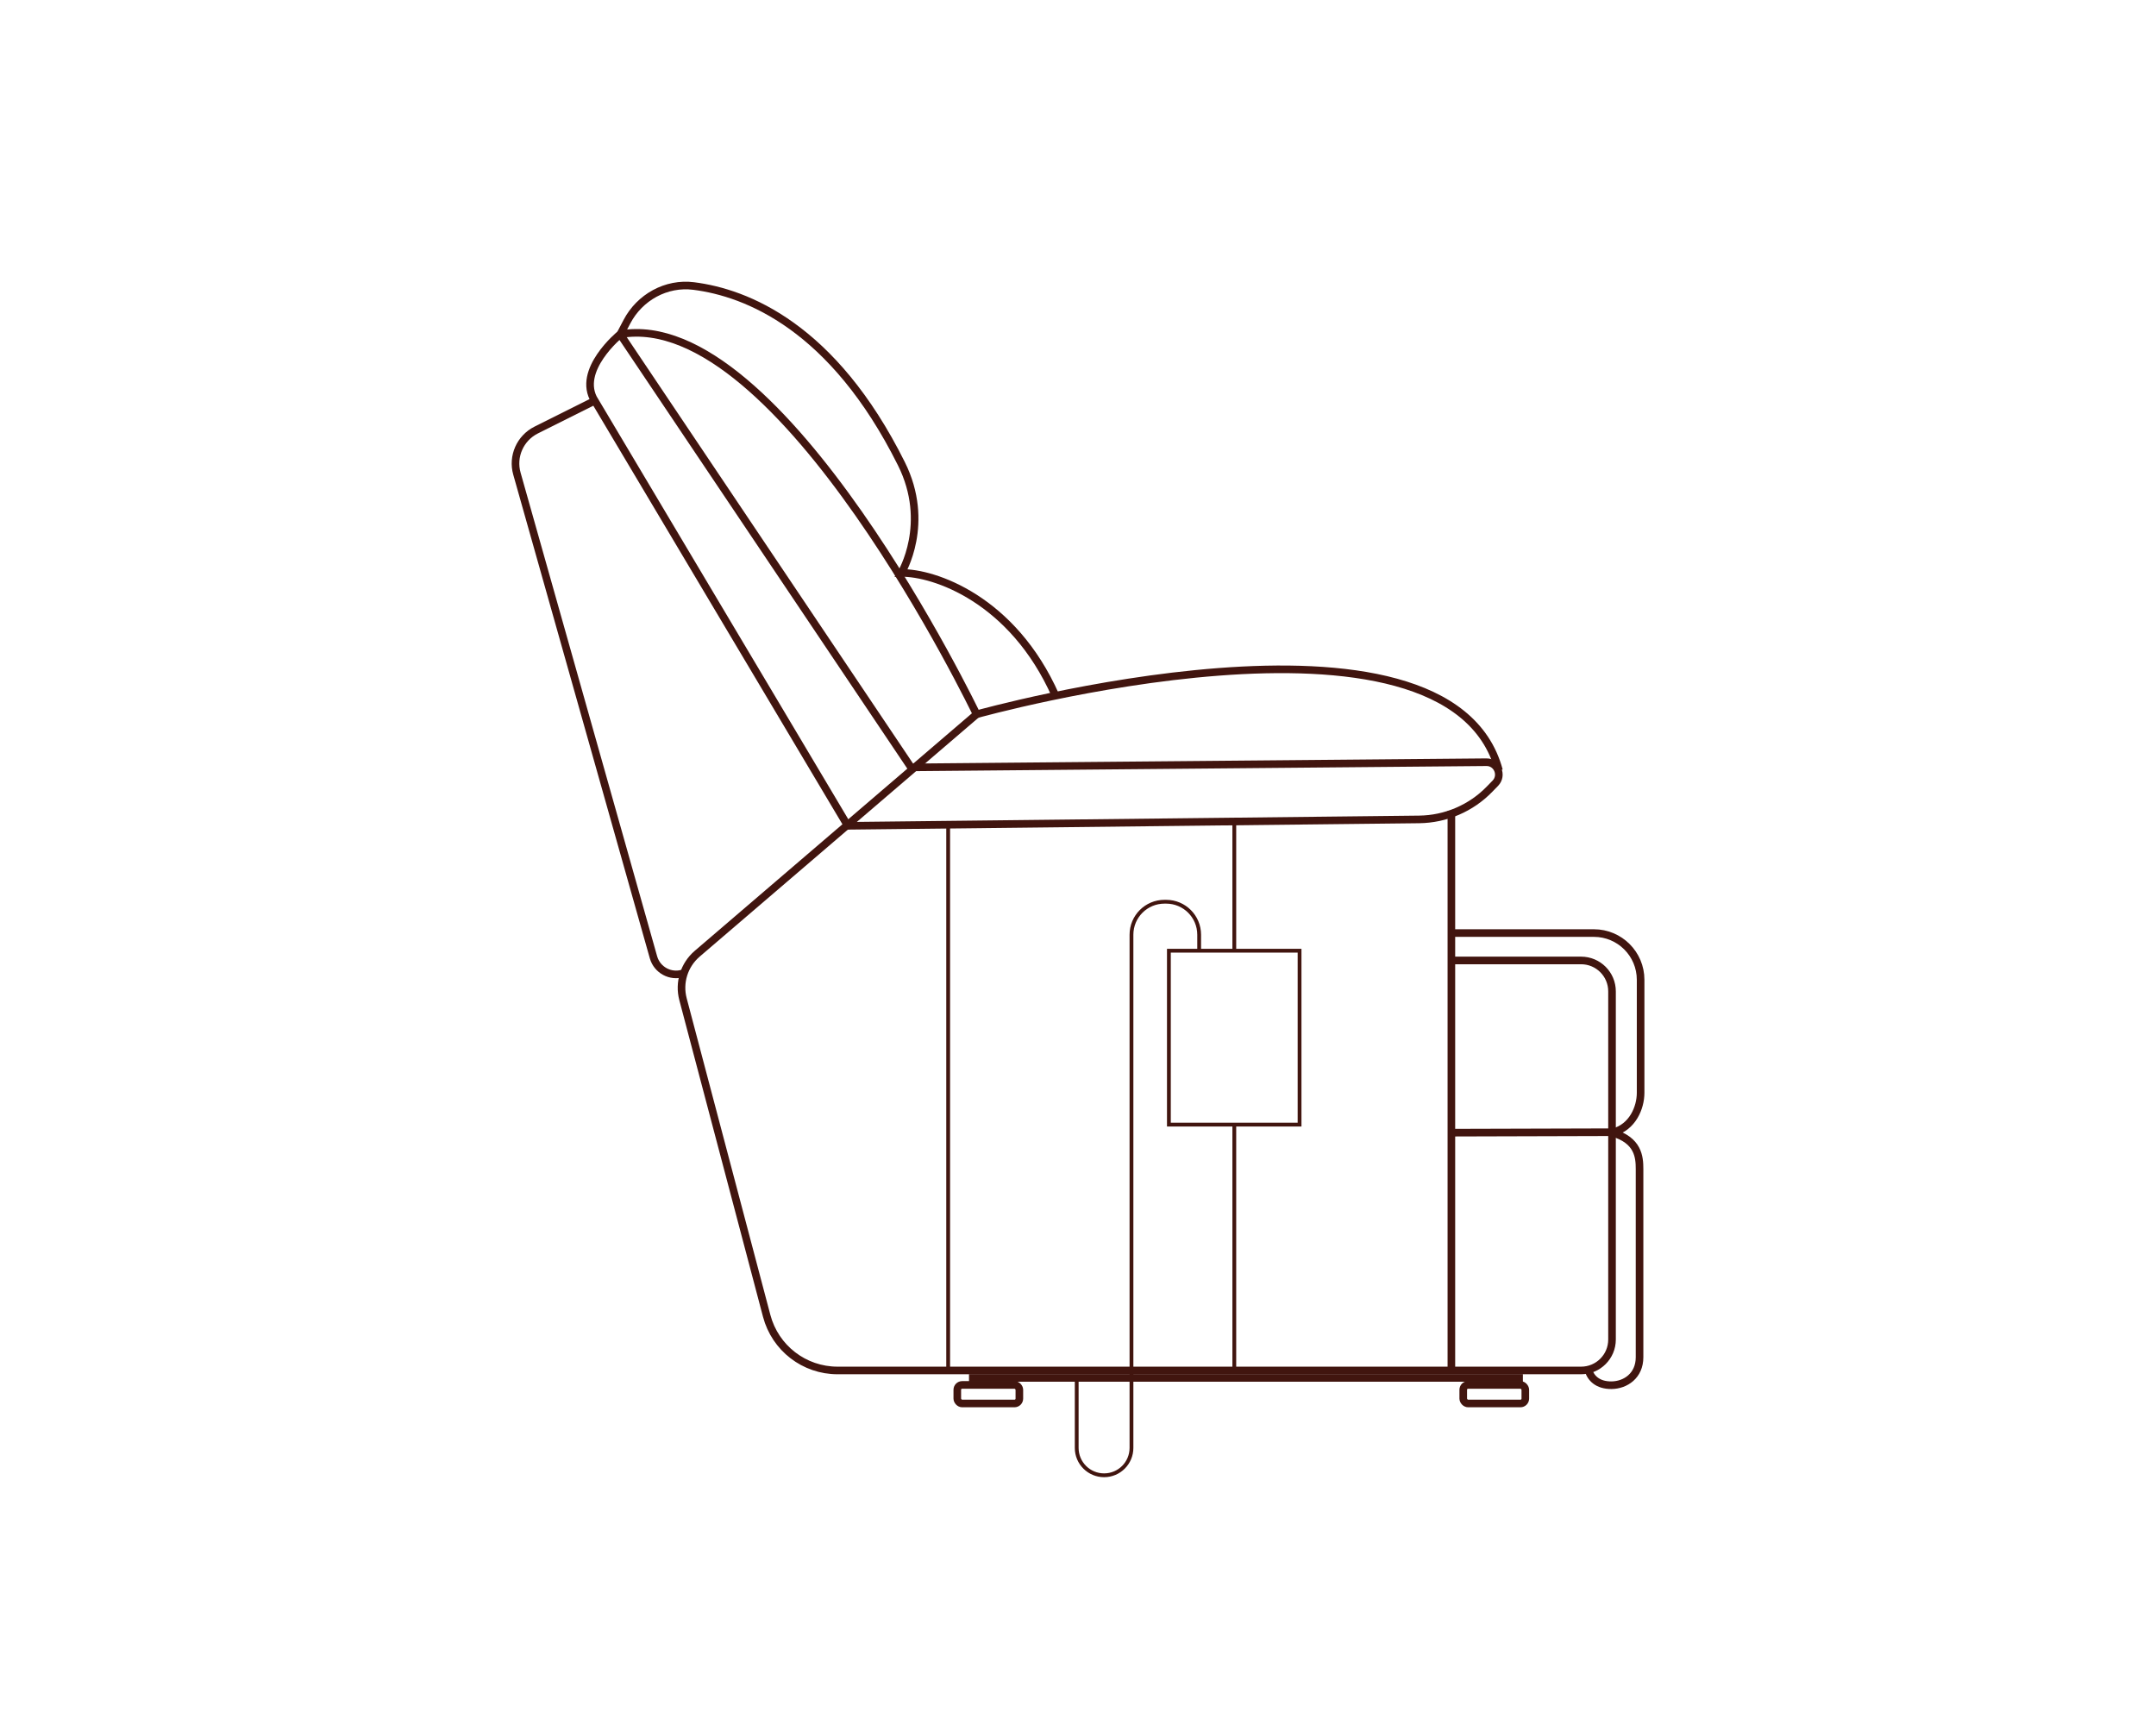 <?xml version="1.0" encoding="UTF-8"?><svg id="Layer_2" xmlns="http://www.w3.org/2000/svg" viewBox="0 0 141.73 113.39"><defs><style>.cls-1{stroke-width:.25px;}.cls-1,.cls-2{fill:none;stroke:#41150f;stroke-miterlimit:10;}.cls-2{stroke-width:.5px;}</style></defs><path class="cls-2" d="m95.41,63.13h8.53c1.12,0,2.03.91,2.03,2.03v22.89c0,1.12-.91,2.03-2.03,2.03h-48.88c-2.19,0-4.1-1.47-4.66-3.59l-5.5-20.81c-.29-1.09.07-2.25.93-2.99l18.37-15.74s-12.86-26.84-23.42-24.98"/><path class="cls-2" d="m44.89,63.98h0c-.82.25-1.69-.22-1.93-1.05l-8.98-31.8c-.32-1.13.21-2.33,1.26-2.86l3.86-1.93,16.63,27.94,37.56-.42c1.75-.02,3.42-.74,4.63-1.99l.38-.39c.5-.52.13-1.39-.59-1.38l-37.82.34-19.12-28.47s-2.92,2.38-1.67,4.38"/><path class="cls-2" d="m40.78,21.97l.43-.82c.84-1.61,2.59-2.58,4.39-2.35,3.48.44,9.16,2.67,13.65,11.67,1.97,3.94,0,7.19,0,7.19,2.13-.03,7.32,1.7,10.14,8.07"/><path class="cls-2" d="m64.2,46.95s31.01-8.67,34.34,3.69"/><line class="cls-1" x1="62.33" y1="54.22" x2="62.33" y2="90.04"/><line class="cls-1" x1="81.14" y1="73.82" x2="81.14" y2="89.95"/><line class="cls-1" x1="81.14" y1="53.84" x2="81.14" y2="62.46"/><line class="cls-2" x1="95.41" y1="53.29" x2="95.41" y2="89.91"/><path class="cls-2" d="m95.41,61.33h9.37c1.69,0,3.07,1.37,3.07,3.07v7.43c0,.99-.54,2.26-1.79,2.59l-10.46.03"/><path class="cls-2" d="m105.98,74.45c1.72.49,1.8,1.6,1.8,2.39v12.37c0,1.22-.93,1.83-1.84,1.84s-1.39-.47-1.53-1.04"/><rect class="cls-2" x="62.93" y="91.03" width="4.08" height="1.22" rx=".32" ry=".32"/><rect class="cls-2" x="96.19" y="91.03" width="4.08" height="1.22" rx=".32" ry=".32"/><line class="cls-2" x1="63.7" y1="90.57" x2="100.11" y2="90.57"/><rect class="cls-1" x="76.84" y="62.49" width="8.59" height="11.43"/><path class="cls-1" d="m78.83,62.49v-1.05c0-1.2-.97-2.17-2.17-2.17h-.11c-1.2,0-2.17.97-2.17,2.17v33.73c0,.99-.8,1.8-1.8,1.8h0c-.99,0-1.8-.8-1.8-1.8v-4.6"/></svg>